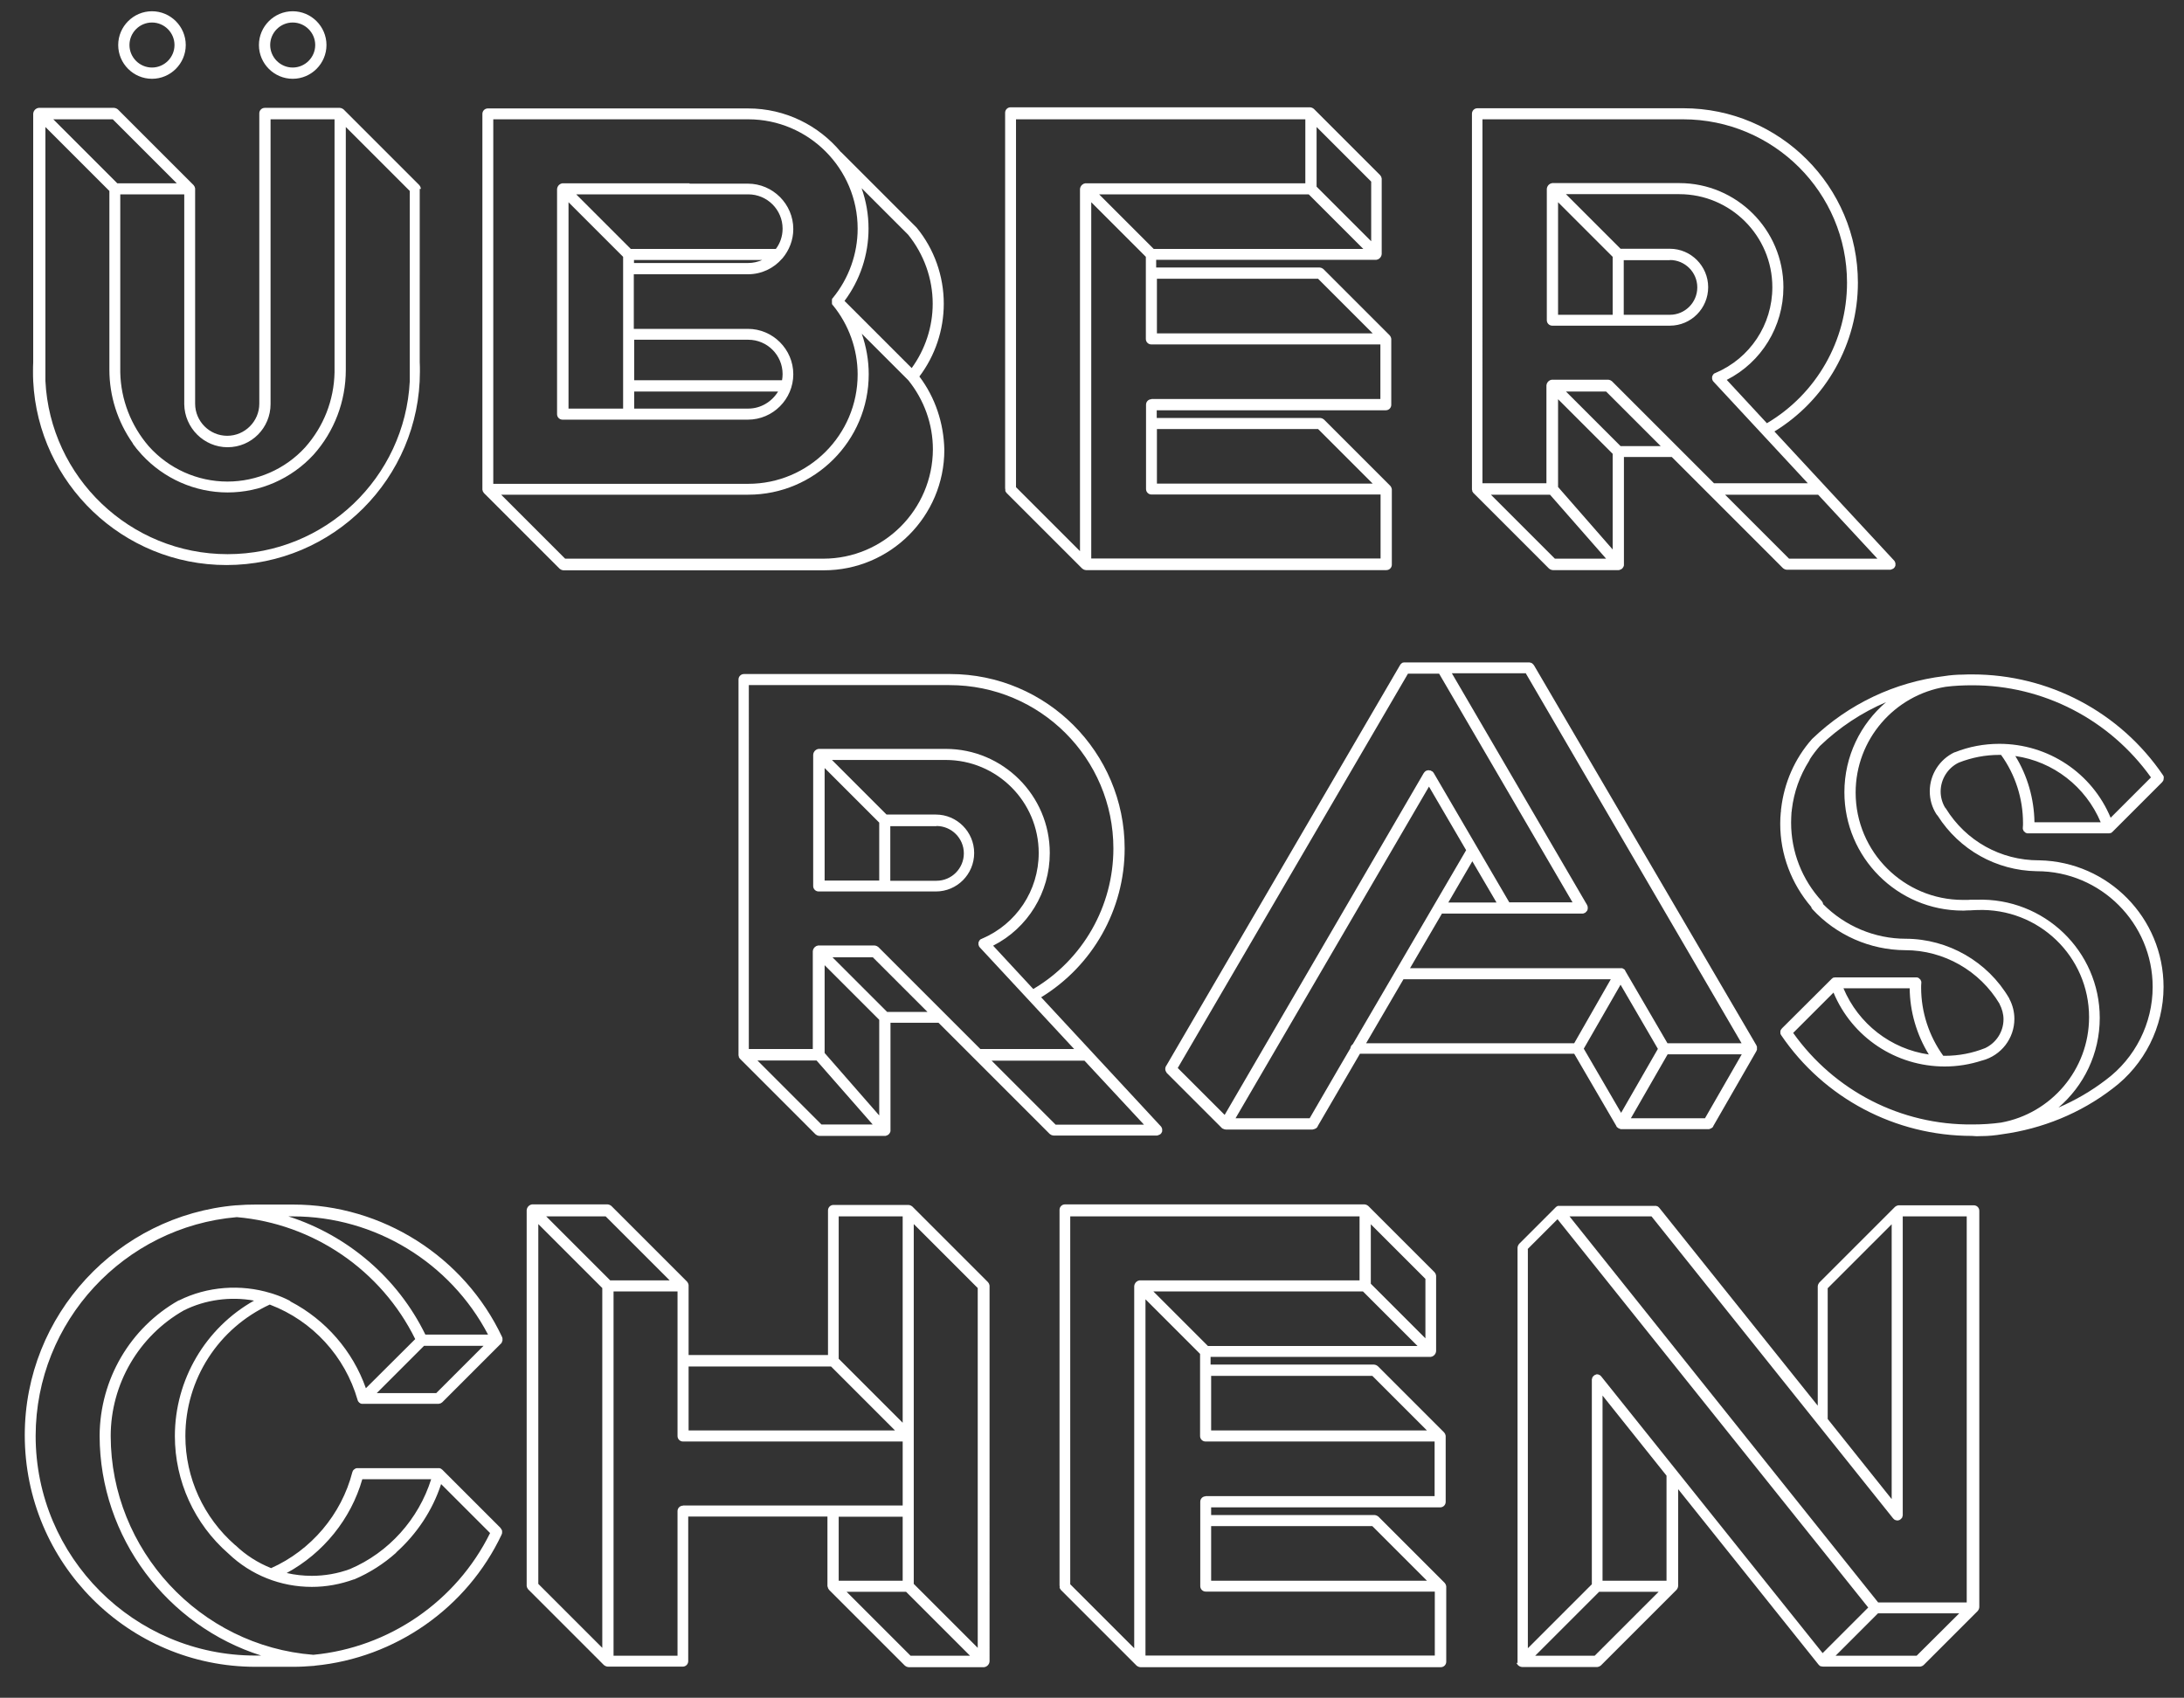 <?xml version="1.0" encoding="utf-8"?>
<!-- Generator: Adobe Illustrator 26.1.0, SVG Export Plug-In . SVG Version: 6.00 Build 0)  -->
<svg version="1.1" id="Layer_1" xmlns="http://www.w3.org/2000/svg" xmlns:xlink="http://www.w3.org/1999/xlink" x="0px" y="0px"
	 viewBox="0 0 1164 905" style="enable-background:new 0 0 1164 905;" xml:space="preserve">
<rect x="0" y="0" width="1164" height="905" fill="#333333" stroke="none"/>
<style type="text/css">
	.st0{fill:#FFFFFF;}
</style>
<path class="st0" d="M441.2,846.1c0,0.1,0.1,0.2,0.1,0.3c0,0.1,0,0.2,0.1,0.3c0,0.1,0.1,0.2,0.2,0.3c0,0.1,0.1,0.1,0.1,0.2
	c0.1,0.2,0.2,0.3,0.4,0.5l40,40c0.1,0.1,0.3,0.3,0.5,0.4c0.1,0,0.1,0.1,0.2,0.1c0.1,0.1,0.2,0.1,0.3,0.2c0.1,0,0.2,0.1,0.3,0.1
	c0.1,0,0.2,0.1,0.3,0.1c0.2,0,0.4,0.1,0.6,0.1h40c0.2,0,0.4,0,0.6-0.1c0.1,0,0.2-0.1,0.3-0.1c0.1,0,0.2,0,0.3-0.1
	c0.1,0,0.2-0.1,0.3-0.2c0.1,0,0.1-0.1,0.2-0.1c0.3-0.2,0.6-0.5,0.8-0.8c0-0.1,0.1-0.1,0.1-0.2c0.1-0.1,0.1-0.2,0.2-0.3
	c0-0.1,0.1-0.2,0.1-0.3c0-0.1,0.1-0.2,0.1-0.3c0-0.2,0.1-0.4,0.1-0.6V685.5c0-0.2,0-0.4-0.1-0.6c0-0.1-0.1-0.2-0.1-0.3
	c0-0.1,0-0.2-0.1-0.3c0-0.1-0.1-0.2-0.2-0.3c0-0.1-0.1-0.1-0.1-0.2c-0.1-0.2-0.2-0.3-0.4-0.5l-40-40c-0.1-0.1-0.3-0.3-0.5-0.4
	c-0.1,0-0.1-0.1-0.2-0.1c-0.1-0.1-0.2-0.1-0.3-0.2c-0.1,0-0.2-0.1-0.3-0.1c-0.1,0-0.2-0.1-0.3-0.1c-0.2,0-0.4-0.1-0.6-0.1h-40
	c-1.6,0-2.9,1.3-2.9,2.9v77.1H367v-37.1c0-0.2,0-0.4-0.1-0.6c0-0.1-0.1-0.2-0.1-0.3c0-0.1,0-0.2-0.1-0.3c0-0.1-0.1-0.2-0.2-0.3
	c0-0.1-0.1-0.1-0.1-0.2c-0.1-0.2-0.2-0.3-0.4-0.5l-40-40c-0.1-0.1-0.3-0.3-0.5-0.4c-0.1,0-0.1-0.1-0.2-0.1c-0.1-0.1-0.2-0.1-0.3-0.2
	c-0.1,0-0.2-0.1-0.3-0.1c-0.1,0-0.2-0.1-0.3-0.1c-0.2,0-0.4-0.1-0.6-0.1h-40c-0.2,0-0.4,0-0.6,0.1c-0.1,0-0.2,0.1-0.3,0.1
	c-0.1,0-0.2,0-0.3,0.1c-0.1,0-0.2,0.1-0.3,0.2c-0.1,0-0.1,0.1-0.2,0.1c-0.3,0.2-0.6,0.5-0.8,0.8c0,0.1-0.1,0.1-0.1,0.2
	c-0.1,0.1-0.1,0.2-0.2,0.3c0,0.1-0.1,0.2-0.1,0.3c0,0.1-0.1,0.2-0.1,0.3c0,0.2-0.1,0.4-0.1,0.6v200.1c0,0.2,0,0.4,0.1,0.6
	c0,0.1,0.1,0.2,0.1,0.3c0,0.1,0,0.2,0.1,0.3c0,0.1,0.1,0.2,0.2,0.3c0,0.1,0.1,0.1,0.1,0.2c0.1,0.2,0.2,0.3,0.4,0.5l40,40
	c0.1,0.1,0.3,0.3,0.5,0.4c0.1,0,0.1,0.1,0.2,0.1c0.1,0.1,0.2,0.1,0.3,0.2c0.1,0,0.2,0.1,0.3,0.1c0.1,0,0.2,0.1,0.3,0.1
	c0.2,0,0.4,0.1,0.6,0.1h40c1.6,0,2.9-1.3,2.9-2.9v-77.1h74.2v37.1C441.1,845.7,441.1,845.9,441.2,846.1z M364,802.6
	c-1.6,0-2.9,1.3-2.9,2.9v77.1H327V688.4h34.1v77.1c0,1.6,1.3,2.9,2.9,2.9h117.1v34.1H364z M322.8,648.4l34.1,34.1h-31.7l-34.1-34.1
	H322.8z M286.9,652.5l34.1,34.1v191.8l-34.1-34.1V652.5z M447,648.4h34.1v110L447,724.3V648.4z M521.2,878.5L487,844.3V652.5
	l34.1,34.1V878.5z M482.9,848.5l34.1,34.1h-31.7l-34.1-34.1H482.9z M442.9,728.4l34.1,34.1H367v-34.1H442.9z M481.1,808.5v34.1H447
	v-34.1H481.1z"/>
<path class="st0" d="M808.3,886.4c0,0.1,0,0.2,0.1,0.3c0,0.1,0.1,0.2,0.2,0.3c0,0.1,0.1,0.1,0.1,0.2c0.2,0.3,0.5,0.6,0.8,0.8
	c0.1,0,0.1,0.1,0.2,0.1c0.1,0.1,0.2,0.1,0.3,0.2c0.1,0,0.2,0.1,0.3,0.1c0.1,0,0.2,0.1,0.3,0.1c0.2,0,0.4,0.1,0.6,0.1h40
	c0.2,0,0.4,0,0.6-0.1c0.1,0,0.2-0.1,0.3-0.1c0.1,0,0.2,0,0.3-0.1c0.1,0,0.2-0.1,0.3-0.2c0.1,0,0.1-0.1,0.2-0.1
	c0.2-0.1,0.3-0.2,0.5-0.4l40-40c0.1-0.1,0.3-0.3,0.4-0.5c0-0.1,0.1-0.1,0.1-0.2c0.1-0.1,0.1-0.2,0.2-0.3c0-0.1,0.1-0.2,0.1-0.3
	c0-0.1,0.1-0.2,0.1-0.3c0-0.2,0.1-0.4,0.1-0.6v-40v-11.6l74.8,93.5c0,0,0.1,0.1,0.1,0.1c0.1,0.1,0.2,0.2,0.3,0.3
	c0.1,0.1,0.1,0.1,0.2,0.2c0,0,0.1,0.1,0.1,0.1c0.1,0,0.1,0.1,0.2,0.1c0,0,0,0,0.1,0c0.1,0,0.1,0.1,0.2,0.1c0,0,0.1,0,0.1,0
	c0.1,0,0.2,0.1,0.3,0.1c0,0,0.1,0,0.1,0c0,0,0.1,0,0.1,0c0,0,0,0,0,0c0.2,0,0.4,0.1,0.6,0.1h51.6c0.2,0,0.4,0,0.6-0.1
	c0.1,0,0.2-0.1,0.3-0.1c0.1,0,0.2,0,0.3-0.1c0.1,0,0.2-0.1,0.3-0.2c0.1,0,0.1-0.1,0.2-0.1c0.2-0.1,0.3-0.2,0.5-0.4l28.5-28.5
	c0.1-0.1,0.3-0.3,0.4-0.5c0-0.1,0.1-0.1,0.1-0.2c0.1-0.1,0.1-0.2,0.2-0.3c0-0.1,0.1-0.2,0.1-0.3c0-0.1,0.1-0.2,0.1-0.3
	c0-0.2,0.1-0.4,0.1-0.6V645.4c0-1.6-1.3-2.9-2.9-2.9h-40c-0.2,0-0.4,0-0.6,0.1c-0.1,0-0.2,0.1-0.3,0.1c-0.1,0-0.2,0-0.3,0.1
	c-0.1,0-0.2,0.1-0.3,0.2c-0.1,0-0.1,0.1-0.2,0.1c-0.2,0.1-0.3,0.2-0.5,0.4l-40,40c-0.1,0.1-0.3,0.3-0.4,0.5c0,0.1-0.1,0.1-0.1,0.2
	c-0.1,0.1-0.1,0.2-0.2,0.3c0,0.1-0.1,0.2-0.1,0.3c0,0.1-0.1,0.2-0.1,0.3c0,0.2-0.1,0.4-0.1,0.6v63.6l-84.4-105.4
	c0,0-0.1-0.1-0.1-0.1c-0.1-0.1-0.1-0.1-0.2-0.2c-0.1-0.1-0.1-0.1-0.2-0.2c-0.1-0.1-0.2-0.1-0.2-0.2c-0.1,0-0.2-0.1-0.2-0.1
	c-0.1,0-0.2-0.1-0.3-0.1c-0.1,0-0.2-0.1-0.2-0.1c-0.1,0-0.2,0-0.3-0.1c-0.1,0-0.2,0-0.3,0c-0.1,0-0.1,0-0.2,0h-51.3c0,0-0.1,0-0.1,0
	c-0.1,0-0.2,0-0.2,0c-0.1,0-0.1,0-0.2,0c0,0-0.1,0-0.1,0c-0.1,0-0.1,0-0.2,0.1c-0.1,0-0.1,0-0.2,0.1c0,0-0.1,0-0.1,0.1
	c-0.1,0-0.1,0.1-0.2,0.1c-0.1,0-0.1,0.1-0.2,0.1c0,0-0.1,0.1-0.1,0.1c0,0-0.1,0-0.1,0.1c0,0-0.1,0.1-0.1,0.1c0,0-0.1,0.1-0.1,0.1
	l-19.2,19.2c-0.1,0.1-0.3,0.3-0.4,0.5c0,0.1-0.1,0.1-0.1,0.2c-0.1,0.1-0.1,0.2-0.2,0.3c0,0.1-0.1,0.2-0.1,0.3c0,0.1-0.1,0.2-0.1,0.3
	c0,0.2-0.1,0.4-0.1,0.6v220.9c0,0.2,0,0.4,0.1,0.6C808.3,886.2,808.3,886.3,808.3,886.4z M814.1,665.9l16-16l165.6,207l-24.3,24.3
	l-118-147.5c0,0-0.1-0.1-0.1-0.1c-0.1-0.1-0.1-0.2-0.2-0.2c-0.1-0.1-0.1-0.1-0.2-0.2c-0.1-0.1-0.2-0.1-0.3-0.2
	c-0.1,0-0.1-0.1-0.2-0.1c-0.1,0-0.2-0.1-0.3-0.1c-0.1,0-0.1,0-0.2-0.1c-0.1,0-0.2-0.1-0.3-0.1c-0.1,0-0.2,0-0.2,0
	c-0.1,0-0.1,0-0.2,0c0,0-0.1,0-0.1,0c-0.1,0-0.2,0-0.2,0c-0.1,0-0.2,0-0.3,0.1c-0.1,0-0.1,0-0.2,0.1c-0.1,0-0.2,0.1-0.3,0.1
	c-0.1,0-0.1,0.1-0.2,0.1c-0.1,0.1-0.2,0.1-0.3,0.2c0,0-0.1,0-0.1,0.1c0,0-0.1,0.1-0.1,0.1c-0.1,0.1-0.1,0.1-0.2,0.2
	c-0.1,0.1-0.1,0.1-0.2,0.2c-0.1,0.1-0.1,0.2-0.2,0.2c-0.1,0.1-0.1,0.2-0.1,0.3c0,0.1-0.1,0.2-0.1,0.3c0,0.1-0.1,0.2-0.1,0.3
	c0,0.1,0,0.2-0.1,0.3c0,0.1,0,0.2,0,0.3c0,0.1,0,0.1,0,0.2v108.8l-34.1,34.1V665.9z M880.2,648.4l128.7,160.9c0,0,0.1,0.1,0.1,0.1
	c0.1,0.1,0.2,0.2,0.3,0.3c0.1,0.1,0.1,0.1,0.2,0.2c0.1,0.1,0.2,0.1,0.3,0.2c0.1,0,0.1,0.1,0.2,0.1c0.1,0.1,0.3,0.1,0.4,0.1
	c0.1,0,0.1,0,0.2,0.1c0.2,0,0.4,0.1,0.6,0.1c0.2,0,0.4,0,0.5-0.1c0.1,0,0.1,0,0.2,0c0.1,0,0.2-0.1,0.3-0.1c0.1,0,0.1-0.1,0.2-0.1
	c0.1,0,0.2-0.1,0.3-0.2c0.1,0,0.1-0.1,0.2-0.1c0,0,0.1,0,0.1-0.1c0,0,0.1-0.1,0.1-0.1c0.1-0.1,0.1-0.1,0.2-0.2
	c0.1-0.1,0.1-0.1,0.2-0.2c0.1-0.1,0.1-0.2,0.2-0.2c0.1-0.1,0.1-0.2,0.1-0.3c0-0.1,0.1-0.2,0.1-0.3c0-0.1,0.1-0.2,0.1-0.3
	c0-0.1,0-0.2,0.1-0.3c0-0.1,0-0.2,0-0.3c0-0.1,0-0.1,0-0.2V648.4h34.1v205.8h-47.2L836.5,648.4H880.2z M1021.5,882.6h-43.2
	l22.6-22.6h43.3L1021.5,882.6z M849.9,882.6h-31.7l34.1-34.1h31.7L849.9,882.6z M888.2,805.5v37.1h-34.1v-98.7l34.1,42.7V805.5z
	 M974.1,686.7l34.1-34.1v146.5l-34.1-42.7V686.7z"/>
<path class="st0" d="M535.8,261.6c0,0.1,0,0.2,0.1,0.3c0,0.1,0.1,0.2,0.2,0.3c0,0.1,0.1,0.1,0.1,0.2c0.1,0.2,0.2,0.3,0.4,0.5l40,40
	c0.1,0.1,0.3,0.3,0.5,0.4c0.1,0,0.1,0.1,0.2,0.1c0.1,0.1,0.2,0.1,0.3,0.2c0.1,0,0.2,0.1,0.3,0.1c0.1,0,0.2,0.1,0.3,0.1
	c0.2,0,0.4,0.1,0.6,0.1h160.1c1.6,0,2.9-1.3,2.9-2.9v-40c0-0.2,0-0.4-0.1-0.6c0-0.1-0.1-0.2-0.1-0.3c0-0.1,0-0.2-0.1-0.3
	c0-0.1-0.1-0.2-0.2-0.3c0-0.1-0.1-0.1-0.1-0.2c-0.1-0.2-0.2-0.3-0.4-0.5l-35-35c-0.1-0.1-0.3-0.3-0.5-0.4c-0.1,0-0.1-0.1-0.2-0.1
	c-0.1-0.1-0.2-0.1-0.3-0.2c-0.1,0-0.2-0.1-0.3-0.1c-0.1,0-0.2-0.1-0.3-0.1c-0.2,0-0.4-0.1-0.6-0.1h-87.1v-4.1h122.1
	c1.6,0,2.9-1.3,2.9-2.9v-35c0-0.2,0-0.4-0.1-0.6c0-0.1-0.1-0.2-0.1-0.3c0-0.1,0-0.2-0.1-0.3c0-0.1-0.1-0.2-0.2-0.3
	c0-0.1-0.1-0.1-0.1-0.2c-0.1-0.2-0.2-0.3-0.4-0.5l-35-35c-0.1-0.1-0.3-0.3-0.5-0.4c-0.1,0-0.1-0.1-0.2-0.1c-0.1-0.1-0.2-0.1-0.3-0.2
	c-0.1,0-0.2-0.1-0.3-0.1c-0.1,0-0.2-0.1-0.3-0.1c-0.2,0-0.4-0.1-0.6-0.1h-87.1v-4.1h117.1c0.2,0,0.4,0,0.6-0.1
	c0.1,0,0.2-0.1,0.3-0.1c0.1,0,0.2,0,0.3-0.1c0.1,0,0.2-0.1,0.3-0.2c0.1,0,0.1-0.1,0.2-0.1c0.3-0.2,0.6-0.5,0.8-0.8
	c0-0.1,0.1-0.1,0.1-0.2c0.1-0.1,0.1-0.2,0.2-0.3c0-0.1,0.1-0.2,0.1-0.3c0-0.1,0.1-0.2,0.1-0.3c0-0.2,0.1-0.4,0.1-0.6v-40
	c0-0.2,0-0.4-0.1-0.6c0-0.1-0.1-0.2-0.1-0.3c0-0.1,0-0.2-0.1-0.3c0-0.1-0.1-0.2-0.2-0.3c0-0.1-0.1-0.1-0.1-0.2
	c-0.1-0.2-0.2-0.3-0.4-0.5l-35-35c-0.1-0.1-0.3-0.3-0.5-0.4c-0.1,0-0.1-0.1-0.2-0.1c-0.1-0.1-0.2-0.1-0.3-0.2
	c-0.1,0-0.2-0.1-0.3-0.1c-0.1,0-0.2-0.1-0.3-0.1c-0.2,0-0.4-0.1-0.6-0.1H538.6c-1.6,0-2.9,1.3-2.9,2.9v200.1c0,0.2,0,0.4,0.1,0.6
	C535.8,261.4,535.8,261.5,535.8,261.6z M613.7,212.8c-1.6,0-2.9,1.3-2.9,2.9v45c0,1.6,1.3,2.9,2.9,2.9h122.1v34.1H581.6V107.8
	l29.1,29.1v43.8c0,1.6,1.3,2.9,2.9,2.9h122.1v29.1H613.7z M614.9,132.7l-29.1-29.1h111.7l29.1,29.1H614.9z M730.8,128.6l-29.1-29.1
	V67.7l29.1,29.1V128.6z M695.8,97.7H578.7c-0.2,0-0.4,0-0.6,0.1c-0.1,0-0.2,0.1-0.3,0.1c-0.1,0-0.2,0-0.3,0.1
	c-0.1,0-0.2,0.1-0.3,0.2c-0.1,0-0.1,0.1-0.2,0.1c-0.3,0.2-0.6,0.5-0.8,0.8c0,0.1-0.1,0.1-0.1,0.2c-0.1,0.1-0.1,0.2-0.2,0.3
	c0,0.1-0.1,0.2-0.1,0.3c0,0.1-0.1,0.2-0.1,0.3c0,0.2-0.1,0.4-0.1,0.6c0,0,0,0,0,0v193l-34.1-34.1V63.6h154.2V97.7z M702.5,228.7
	l29.1,29.1h-115v-29.1H702.5z M702.5,148.6l29.1,29.1h-115v-29.1H702.5z"/>
<path class="st0" d="M699.7,602c0.2,0,0.5,0,0.7-0.1c0.1,0,0.1,0,0.2-0.1c0.2-0.1,0.3-0.1,0.5-0.2c0.1,0,0.1-0.1,0.2-0.1
	c0.2-0.1,0.3-0.2,0.5-0.4c0,0,0,0,0.1-0.1c0.2-0.2,0.3-0.4,0.4-0.6c0,0,0,0,0-0.1l22.5-38.6H839l22.5,38.6c0,0,0,0,0,0.1
	c0,0.1,0.1,0.1,0.1,0.2c0,0.1,0.1,0.1,0.2,0.2c0.1,0.1,0.1,0.1,0.2,0.2c0,0,0,0,0.1,0c0.1,0.1,0.1,0.1,0.2,0.2
	c0.1,0.1,0.2,0.1,0.3,0.2c0,0,0,0,0.1,0.1c0,0,0,0,0,0c0,0,0.1,0,0.1,0c0.2,0.1,0.3,0.1,0.5,0.2c0.1,0,0.1,0,0.2,0.1
	c0.2,0.1,0.4,0.1,0.7,0.1c0,0,0,0,0,0c0,0,0,0,0,0c0,0,0,0,0,0h46.3c0.2,0,0.5,0,0.7-0.1c0.1,0,0.1,0,0.2-0.1
	c0.2-0.1,0.3-0.1,0.5-0.2c0.1,0,0.1-0.1,0.2-0.1c0.2-0.1,0.3-0.2,0.5-0.4c0,0,0,0,0.1,0c0.2-0.2,0.3-0.4,0.4-0.6c0,0,0,0,0-0.1
	l23-40c0,0,0-0.1,0-0.1c0-0.1,0.1-0.1,0.1-0.2c0-0.1,0.1-0.1,0.1-0.2c0-0.1,0-0.1,0.1-0.2c0,0,0-0.1,0-0.1c0-0.1,0-0.1,0-0.2
	c0-0.1,0-0.1,0-0.2c0-0.1,0-0.1,0-0.2c0,0,0-0.1,0-0.1c0,0,0-0.1,0-0.1c0-0.1,0-0.1,0-0.2c0-0.1,0-0.1,0-0.2c0-0.1,0-0.1,0-0.2
	c0-0.1,0-0.1,0-0.2c0-0.1,0-0.1-0.1-0.2c0-0.1,0-0.1-0.1-0.2c0-0.1-0.1-0.1-0.1-0.2c0,0,0-0.1,0-0.1L817.6,354.7c0,0,0,0-0.1-0.1
	c-0.1-0.1-0.1-0.2-0.2-0.3c-0.1-0.1-0.1-0.1-0.2-0.2c-0.1-0.1-0.2-0.1-0.2-0.2c-0.1-0.1-0.1-0.1-0.2-0.2c-0.1-0.1-0.2-0.1-0.3-0.2
	c-0.1,0-0.1-0.1-0.2-0.1c-0.1-0.1-0.2-0.1-0.4-0.1c-0.1,0-0.1,0-0.2-0.1c-0.1,0-0.2,0-0.4-0.1c-0.1,0-0.1,0-0.2,0c0,0-0.1,0-0.1,0
	h-66.3c0,0-0.1,0-0.1,0c-0.1,0-0.1,0-0.2,0c-0.1,0-0.2,0-0.4,0.1c0,0-0.1,0-0.1,0c-0.1,0-0.3,0.1-0.4,0.1c0,0-0.1,0-0.1,0.1
	c-0.1,0.1-0.2,0.1-0.3,0.2c-0.1,0-0.1,0.1-0.1,0.1c-0.1,0.1-0.2,0.2-0.3,0.2c-0.1,0.1-0.1,0.1-0.1,0.2c-0.1,0.1-0.1,0.2-0.2,0.3
	c0,0,0,0-0.1,0.1L621.7,567.9c-0.8,1-0.9,2.5-0.1,3.6c0,0.1,0.1,0.1,0.1,0.2c0,0.1,0.1,0.1,0.1,0.2l29.3,29.3c0,0,0,0,0.1,0.1
	c0.1,0.1,0.1,0.1,0.2,0.2c0.1,0,0.1,0.1,0.2,0.1c0,0,0.1,0,0.1,0c0,0,0,0,0.1,0.1c0,0,0.1,0,0.1,0c0.1,0,0.2,0.1,0.2,0.1
	c0.1,0,0.2,0.1,0.3,0.1c0.1,0,0.1,0,0.2,0.1c0,0,0.1,0,0.1,0c0.2,0,0.4,0.1,0.6,0.1c0,0,0,0,0,0c0,0,0,0,0,0s0,0,0,0H699.7z
	 M750.4,359.1H767l71.1,121.9h-33.7l-40.3-69c0,0-0.1-0.1-0.1-0.1c-0.1-0.1-0.1-0.2-0.2-0.3c-0.1-0.1-0.1-0.1-0.2-0.2
	c-0.1-0.1-0.2-0.2-0.3-0.2c-0.1,0-0.1-0.1-0.2-0.1c-0.1,0-0.1-0.1-0.2-0.1c0,0-0.1,0-0.1-0.1c-0.1,0-0.1-0.1-0.2-0.1
	c-0.1-0.1-0.2-0.1-0.4-0.1c-0.1,0-0.1,0-0.2,0c-0.1,0-0.2,0-0.3-0.1c-0.1,0-0.2,0-0.3,0c-0.1,0-0.2,0-0.3,0c-0.1,0-0.2,0-0.3,0.1
	c-0.1,0-0.1,0-0.2,0c-0.1,0-0.3,0.1-0.4,0.1c0,0-0.1,0-0.1,0.1c-0.1,0-0.1,0-0.2,0.1c-0.1,0-0.1,0.1-0.2,0.1c-0.1,0-0.1,0.1-0.1,0.1
	c-0.1,0.1-0.2,0.2-0.3,0.3c-0.1,0.1-0.1,0.1-0.2,0.2c-0.1,0.1-0.1,0.2-0.2,0.3c0,0-0.1,0.1-0.1,0.1L652.7,594.3l-25-25L750.4,359.1z
	 M813.3,359.1l114.9,197h-39.5l-22.5-38.6c0,0,0,0,0-0.1c0-0.1-0.1-0.1-0.1-0.2c0-0.1-0.1-0.1-0.1-0.2c0,0-0.1-0.1-0.1-0.1
	c0,0-0.1-0.1-0.1-0.1c0,0-0.1-0.1-0.2-0.1c0,0-0.1-0.1-0.1-0.1c-0.1,0-0.1-0.1-0.2-0.1c0,0,0,0-0.1-0.1c0,0-0.1,0-0.1,0
	c0,0-0.1,0-0.1-0.1c-0.1,0-0.1-0.1-0.2-0.1c-0.1,0-0.1,0-0.2-0.1c0,0-0.1,0-0.1,0c-0.1,0-0.1,0-0.2,0c-0.1,0-0.1,0-0.2,0
	c0,0-0.1,0-0.1,0c0,0-0.1,0-0.1,0H751.5l17-29.1h74.8c0,0,0,0,0,0c0,0,0,0,0,0c0,0,0,0,0,0c0.2,0,0.5,0,0.7-0.1c0.1,0,0.1,0,0.2-0.1
	c0.2-0.1,0.3-0.1,0.5-0.2c0,0,0.1,0,0.1,0c0,0,0,0,0.1-0.1c0.1-0.1,0.2-0.1,0.2-0.2c0.1-0.1,0.1-0.1,0.2-0.2
	c0.1-0.1,0.1-0.1,0.2-0.2c0.1-0.1,0.1-0.1,0.2-0.2c0.1-0.1,0.1-0.2,0.2-0.3c0-0.1,0.1-0.2,0.1-0.2c0-0.1,0.1-0.2,0.1-0.3
	c0-0.1,0.1-0.2,0.1-0.3c0-0.1,0-0.2,0-0.3c0-0.1,0-0.2,0-0.3c0,0,0-0.1,0-0.1c0-0.1,0-0.1,0-0.2c0-0.1,0-0.2,0-0.3
	c0-0.1,0-0.2-0.1-0.3c0-0.1-0.1-0.2-0.1-0.3c0-0.1-0.1-0.2-0.1-0.3c0-0.1,0-0.1-0.1-0.2l-72-123.4H813.3z M908.7,596.1h-39.5
	l19.6-34.1h39.5L908.7,596.1z M698,596.1h-39.5l103.1-176.8l19.8,33.9L721,556.6c-0.7,0.5-1.2,1.3-1.3,2.2l-6.2,10.6c0,0,0,0,0,0
	L698,596.1z M797.6,481.1h-25.7l12.8-22L797.6,481.1z M748,522h110.5L839,556.1H728.1L748,522z M863.7,524.9l19.9,34.2L864,593.2
	L844.1,559L863.7,524.9z"/>
<path class="st0" d="M136.2,888.5h20c3.7,0,7.3-0.2,10.9-0.5c0,0,0.1,0,0.1,0c0.2,0,0.4,0,0.6-0.1c42.8-4.1,81.1-30.7,99.6-70
	c0,0,0,0,0-0.1c0-0.1,0.1-0.2,0.1-0.3c0-0.1,0-0.1,0.1-0.2c0-0.1,0-0.2,0-0.3c0-0.1,0-0.2,0-0.3c0-0.1,0-0.2,0-0.3
	c0-0.1,0-0.2,0-0.3c0-0.1,0-0.2-0.1-0.3c0-0.1,0-0.2-0.1-0.2c0-0.1-0.1-0.2-0.1-0.3c0-0.1-0.1-0.2-0.1-0.2c0-0.1-0.1-0.1-0.2-0.2
	c-0.1-0.1-0.1-0.2-0.2-0.3c0,0,0,0,0-0.1l-31.1-31.1c0,0-0.1-0.1-0.2-0.1c-0.1-0.1-0.1-0.1-0.2-0.2c0,0-0.1,0-0.1-0.1
	c-0.1,0-0.1-0.1-0.2-0.1c-0.1,0-0.2-0.1-0.2-0.1c0,0-0.1,0-0.1,0c-0.1,0-0.1,0-0.2-0.1c-0.1,0-0.1-0.1-0.2-0.1c0,0,0,0-0.1,0
	c0,0-0.1,0-0.1,0c-0.1,0-0.2,0-0.3,0c-0.1,0-0.1,0-0.2,0c0,0-0.1,0-0.1,0h-42.8c-0.1,0-0.2,0-0.3,0c-0.1,0-0.1,0-0.2,0
	c-0.1,0-0.3,0.1-0.4,0.1c0,0-0.1,0-0.1,0c-0.1,0-0.3,0.1-0.4,0.2c0,0-0.1,0-0.1,0.1c-0.1,0.1-0.2,0.1-0.3,0.2
	c-0.1,0-0.1,0.1-0.2,0.1c-0.1,0.1-0.2,0.2-0.2,0.2c-0.1,0.1-0.1,0.1-0.2,0.2c-0.1,0.1-0.1,0.2-0.2,0.3c0,0.1-0.1,0.1-0.1,0.2
	c0,0.1-0.1,0.2-0.1,0.3c0,0.1-0.1,0.1-0.1,0.2c-5.8,22.6-22,41.7-43.3,51.2c-7-2.8-13.5-6.9-19-12.2c0,0,0,0-0.1,0c0,0,0,0-0.1-0.1
	c-16.8-14.7-26.5-35.8-26.5-58.1c0-30.2,17.6-57.5,45-70.1c0.1,0,0.1,0,0.2,0.1c22.6,8.6,39.9,27.5,46.6,50.8c0,0.1,0,0.1,0.1,0.2
	c0,0,0,0.1,0,0.1c0,0,0,0,0,0.1c0.1,0.1,0.1,0.2,0.2,0.3c0,0,0,0.1,0.1,0.1c0,0,0,0,0,0c0.1,0.1,0.2,0.3,0.3,0.4
	c0,0,0.1,0.1,0.1,0.1c0.1,0.1,0.2,0.2,0.3,0.2c0,0,0,0,0.1,0.1c0,0,0.1,0,0.1,0.1c0.1,0.1,0.2,0.1,0.3,0.1c0,0,0.1,0,0.1,0.1
	c0,0,0.1,0,0.1,0c0.1,0,0.2,0.1,0.3,0.1c0.1,0,0.1,0,0.2,0c0,0,0,0,0.1,0c0.2,0,0.3,0,0.5,0H213h20.7c0.2,0,0.4,0,0.6-0.1
	c0.1,0,0.2-0.1,0.3-0.1c0.1,0,0.2,0,0.3-0.1c0.1,0,0.2-0.1,0.3-0.2c0.1,0,0.1-0.1,0.2-0.1c0.2-0.1,0.3-0.2,0.5-0.4l31.1-31.1
	c0,0,0,0,0.1-0.1c0.1-0.1,0.1-0.1,0.2-0.2c0-0.1,0.1-0.1,0.1-0.2c0,0,0,0,0-0.1c0-0.1,0.1-0.1,0.1-0.2c0-0.1,0.1-0.1,0.1-0.2
	c0,0,0-0.1,0-0.1c0-0.1,0-0.2,0.1-0.2c0-0.1,0.1-0.1,0.1-0.2c0,0,0,0,0-0.1c0-0.1,0-0.2,0-0.3c0-0.1,0-0.2,0-0.3c0-0.1,0-0.2,0-0.3
	c0-0.1,0-0.2,0-0.3c0,0,0,0,0-0.1c0-0.1,0-0.1-0.1-0.2c0-0.1,0-0.2-0.1-0.3c0,0,0-0.1,0-0.1c0,0,0,0,0,0
	c-20.2-42.9-63.9-70.6-111.3-70.6h-20c-3.4,0-6.8,0.1-10.2,0.4c-0.1,0-0.2,0-0.4,0c-62.9,5.4-112.5,58.3-112.5,122.5
	C13.2,833.3,68.4,888.5,136.2,888.5z M193.1,788.5h36.7c-6.7,21.3-22.6,39.1-43.3,47.9c-6.5,2.4-13.4,3.6-20.3,3.6
	c-4.6,0-9-0.5-13.4-1.5C172.3,827.9,187,809.8,193.1,788.5z M93.2,765.5c0,24,10.4,46.8,28.5,62.6c0,0,0,0,0,0
	c12,11.5,27.8,17.8,44.5,17.8c7.7,0,15.2-1.4,22.4-4c0,0,0,0,0.1,0c0,0,0,0,0.1,0c8.2-3.5,15.7-8.3,22.2-14.1l0,0
	c0.1-0.1,0.2-0.2,0.2-0.3c10.9-9.8,19.3-22.3,23.9-36.4l26.1,26.1c-18,36.5-54,61.1-94.2,64.9c-60.5-4.7-107.9-55.9-108-116.6
	c0-27.7,15-53.4,39-67c11.4-5.7,24.8-7.5,37.4-5.2C109.6,707.8,93.2,735.4,93.2,765.5z M200.8,742.6l25.2-25.2h31.7l-25.2,25.2H213
	H200.8z M260.1,711.4h-33.4c-14.8-30.3-41.5-52.9-73-63h2.5C199.8,648.4,240,673,260.1,711.4z M126.2,648.8
	c40.8,3.5,77,28.3,95.1,65L195,740c-7-19.9-21.5-36.5-40.1-46.2c-0.2-0.2-0.5-0.5-0.8-0.6c-2.5-1.3-5.2-2.4-7.9-3.3
	c-0.4-0.1-0.8-0.3-1.2-0.4c0,0,0,0,0,0c-0.2-0.1-0.5-0.1-0.7-0.2c-16-4.9-33.9-3.6-48.9,3.9c0,0,0,0-0.1,0c0,0,0,0-0.1,0
	c-25.8,14.6-41.9,42-42.1,72c0,0.1,0,0.1,0,0.2c0.1,54.3,36.2,101.3,86.1,117.1h-3.1c-64.6,0-117.1-52.5-117.1-117.1
	C19.1,704.3,66.3,653.9,126.2,648.8z"/>
<g>
	<path class="st0" d="M367.5,97.7H300c0,0,0,0,0,0c-0.2,0-0.4,0-0.6,0.1c-0.1,0-0.2,0.1-0.3,0.1c-0.1,0-0.2,0-0.3,0.1
		c-0.1,0-0.2,0.1-0.3,0.2c-0.1,0-0.1,0.1-0.2,0.1c-0.3,0.2-0.6,0.5-0.8,0.8c0,0.1-0.1,0.1-0.1,0.2c-0.1,0.1-0.1,0.2-0.2,0.3
		c0,0.1-0.1,0.2-0.1,0.3c0,0.1-0.1,0.2-0.1,0.3c0,0.2-0.1,0.4-0.1,0.6v70v35v15c0,1.6,1.3,2.9,2.9,2.9h98.8
		c13.3,0,24.2-10.9,24.2-24.2c0-13.3-10.9-24.2-24.2-24.2h-60.8v-29.1h60.8c7.3,0,13.8-3.2,18.2-8.3c0.1-0.1,0.2-0.2,0.3-0.3
		c3.5-4.2,5.7-9.6,5.7-15.5c0-13.3-10.9-24.2-24.2-24.2H367.5z M332.1,217.8h-29.1v-12.1v-35v-62.9l29.1,29.1V217.8z M398.8,217.8
		h-60.8v-9.1h76.7C411.4,214.1,405.5,217.8,398.8,217.8z M398.8,181.1c10.1,0,18.3,8.2,18.3,18.3c0,1.1-0.1,2.2-0.3,3.3h-78.8v-21.6
		H398.8z M337.9,138.6h68.3c-2.3,1-4.8,1.6-7.5,1.6h-60.8V138.6z M417.1,121.9c0,4-1.3,7.8-3.6,10.8h-77.3l-29.1-29.1h60.4h31.3
		C408.9,103.6,417.1,111.8,417.1,121.9z"/>
	<path class="st0" d="M490,200.7c8.4-11.1,13-24.8,13-38.8c0-14.8-5.1-29.2-14.5-40.6c0,0-0.1-0.1-0.1-0.1c0,0-0.1-0.1-0.1-0.1
		l-40-40c0,0,0,0-0.1,0c-11.8-14.2-29.6-23.3-49.5-23.3H260c-1.6,0-2.9,1.3-2.9,2.9v200.1c0,0.2,0,0.4,0.1,0.6
		c0,0.1,0.1,0.2,0.1,0.3c0,0.1,0,0.2,0.1,0.3c0,0.1,0.1,0.2,0.2,0.3c0,0.1,0.1,0.1,0.1,0.2c0.1,0.2,0.2,0.3,0.4,0.5l40,40
		c0.1,0.1,0.3,0.3,0.5,0.4c0.1,0,0.1,0.1,0.2,0.1c0.1,0.1,0.2,0.1,0.3,0.2c0.1,0,0.2,0.1,0.3,0.1c0.1,0,0.2,0.1,0.3,0.1
		c0.2,0,0.4,0.1,0.6,0.1h35h103.8c35.4,0,64.2-28.8,64.2-64.2C503,225.5,498.4,211.8,490,200.7z M484,125.1
		c8.4,10.4,13.1,23.4,13.1,36.8c0,12.3-4,24.4-11.2,34.3l-35.8-35.8c8.3-11.1,12.8-24.6,12.8-38.5c0-7.6-1.3-14.8-3.7-21.6
		L484,125.1z M457.1,121.9c0,13.4-4.7,26.5-13.2,36.9c0,0,0,0,0,0c0,0-0.1,0.1-0.1,0.1c-0.1,0.1-0.1,0.2-0.2,0.2
		c-0.1,0.1-0.1,0.2-0.1,0.3c0,0.1-0.1,0.2-0.1,0.3c0,0,0,0.1,0,0.1c0,0,0,0,0,0c0,0.1,0,0.1,0,0.2c0,0.1,0,0.2,0,0.3
		c0,0,0,0.1,0,0.1c0,0.1,0,0.1,0,0.2c0,0.1,0,0.2,0,0.3c0,0.1,0,0.1,0,0.2c0,0,0,0.1,0,0.1c0,0.1,0,0.2,0,0.3c0,0.1,0,0.1,0,0.2
		c0,0,0,0,0,0c0,0,0,0.1,0,0.1c0,0.1,0.1,0.2,0.1,0.3c0,0.1,0.1,0.2,0.1,0.3c0,0,0,0,0,0c0,0.1,0.1,0.2,0.2,0.2c0,0,0.1,0.1,0.1,0.1
		c0,0,0,0,0,0c8.5,10.4,13.2,23.5,13.2,36.9c0,32.2-26.2,58.3-58.3,58.3H262.9V63.6h135.9C430.9,63.6,457.1,89.8,457.1,121.9z
		 M438.8,297.8H335h-33.8l-34.1-34.1h131.7c35.4,0,64.2-28.8,64.2-64.2c0-7.4-1.3-14.7-3.7-21.6l24.8,24.8
		c8.4,10.4,13.1,23.4,13.1,36.8C497.1,271.6,471,297.8,438.8,297.8z"/>
</g>
<path class="st0" d="M393.8,563.5c0,0.1,0.1,0.2,0.2,0.3c0,0.1,0.1,0.1,0.1,0.2c0.1,0.2,0.2,0.3,0.4,0.5l40,40
	c0.1,0.1,0.3,0.3,0.5,0.4c0.1,0,0.1,0.1,0.2,0.1c0.1,0.1,0.2,0.1,0.3,0.2c0.1,0,0.2,0.1,0.3,0.1c0.1,0,0.2,0.1,0.3,0.1
	c0.2,0,0.4,0.1,0.6,0.1h35c0.2,0,0.4,0,0.6-0.1c0.1,0,0.1,0,0.2-0.1c0.1,0,0.2-0.1,0.3-0.1c0.1,0,0.2-0.1,0.2-0.1
	c0.1,0,0.2-0.1,0.2-0.1c0.1-0.1,0.2-0.1,0.3-0.2c0,0,0.1-0.1,0.1-0.1c0,0,0,0,0.1-0.1c0.1-0.1,0.2-0.2,0.3-0.3
	c0-0.1,0.1-0.1,0.1-0.2c0.1-0.1,0.1-0.2,0.2-0.3c0-0.1,0.1-0.1,0.1-0.2c0-0.1,0.1-0.2,0.1-0.3c0-0.1,0.1-0.2,0.1-0.3
	c0-0.1,0-0.2,0-0.3c0-0.1,0-0.2,0-0.3c0,0,0-0.1,0-0.1v-57.1h25.6l19.1,19.1c0,0,0,0,0,0l40,40c0.1,0.1,0.3,0.3,0.5,0.4
	c0.1,0,0.1,0.1,0.2,0.1c0.1,0.1,0.2,0.1,0.3,0.2c0.1,0,0.2,0.1,0.3,0.1c0.1,0,0.2,0.1,0.3,0.1c0.2,0,0.4,0.1,0.6,0.1h55
	c0.2,0,0.4,0,0.6-0.1c0.1,0,0.1,0,0.2-0.1c0.1,0,0.2-0.1,0.3-0.1c0.1,0,0.2-0.1,0.2-0.1c0.1,0,0.2-0.1,0.3-0.1
	c0.1-0.1,0.2-0.1,0.3-0.2c0,0,0.1-0.1,0.1-0.1c0,0,0,0,0,0c0.1-0.1,0.2-0.2,0.3-0.3c0,0,0.1-0.1,0.1-0.1c0.1-0.1,0.1-0.2,0.2-0.4
	c0,0,0.1-0.1,0.1-0.1c0-0.1,0.1-0.2,0.1-0.3c0-0.1,0-0.1,0.1-0.2c0-0.1,0-0.2,0-0.3c0-0.1,0-0.2,0-0.3c0,0,0,0,0-0.1
	c0-0.1,0-0.1,0-0.2c0-0.1,0-0.2,0-0.3c0-0.1,0-0.2-0.1-0.3c0-0.1,0-0.2-0.1-0.3c0-0.1-0.1-0.2-0.1-0.3c0-0.1-0.1-0.1-0.1-0.2
	c-0.1-0.1-0.2-0.2-0.2-0.3c0,0,0-0.1-0.1-0.1l-0.1-0.1c0,0,0,0,0,0l-63.7-68.7c27.5-16.8,44.5-46.9,44.5-79.3c0-51.3-41.7-93-93-93
	H396.5c-1.6,0-2.9,1.3-2.9,2.9v200.1c0,0.2,0,0.4,0.1,0.6c0,0.1,0.1,0.2,0.1,0.3C393.7,563.3,393.7,563.4,393.8,563.5z M468.6,594.6
	l-29.1-33.3v-46.8l29.1,29.1V594.6z M435.2,565.3l29.9,34.1h-27.3l-34.1-34.1H435.2z M472.8,539.4l-29.1-29.1h21.5l29.1,29.1H472.8z
	 M609.7,599.5h-47.1l-34.1-34.1H578L609.7,599.5z M593.4,452.3c0,30.8-16.3,59.3-42.7,74.9l-21.4-23.1c18.5-9.4,30.2-28.4,30.2-49.4
	c0-30.6-24.9-55.5-55.5-55.5h-67.5c-0.2,0-0.4,0-0.6,0.1c-0.1,0-0.2,0.1-0.3,0.1c-0.1,0-0.2,0-0.3,0.1c-0.1,0-0.2,0.1-0.3,0.2
	c-0.1,0-0.1,0.1-0.2,0.1c-0.3,0.2-0.6,0.5-0.8,0.8c0,0.1-0.1,0.1-0.1,0.2c-0.1,0.1-0.1,0.2-0.2,0.3c0,0.1-0.1,0.2-0.1,0.3
	c0,0.1-0.1,0.2-0.1,0.3c0,0.2-0.1,0.4-0.1,0.6v70c0,1.6,1.3,2.9,2.9,2.9h62.5c11.3,0,20.4-9.2,20.4-20.5s-9.2-20.5-20.4-20.5h-26.3
	l-29.1-29.1H504c27.3,0,49.6,22.2,49.6,49.6c0,20-11.9,37.9-30.3,45.7c-0.1,0-0.1,0.1-0.2,0.1c-0.1,0-0.2,0.1-0.3,0.1
	c-0.1,0.1-0.2,0.1-0.3,0.2c0,0-0.1,0.1-0.1,0.1c0,0,0,0,0,0c-0.1,0.1-0.2,0.2-0.3,0.3c0,0.1-0.1,0.1-0.1,0.2
	c-0.1,0.1-0.1,0.2-0.2,0.3c0,0.1-0.1,0.1-0.1,0.2c0,0.1-0.1,0.2-0.1,0.3c0,0.1,0,0.1-0.1,0.2c0,0.1,0,0.2,0,0.4c0,0.1,0,0.1,0,0.2
	c0,0.1,0,0.2,0,0.3c0,0.1,0,0.2,0,0.2c0,0.1,0,0.2,0.1,0.3c0,0.1,0,0.2,0.1,0.3c0,0,0,0.1,0,0.1c0.1,0.1,0.1,0.3,0.2,0.4
	c0,0,0,0,0,0c0.1,0.2,0.2,0.3,0.3,0.4c0,0,0,0,0,0l50.3,54.2h-50l-54.2-54.2c-0.1-0.1-0.3-0.3-0.5-0.4c-0.1,0-0.1-0.1-0.2-0.1
	c-0.1-0.1-0.2-0.1-0.3-0.2c-0.1,0-0.2-0.1-0.3-0.1c-0.1,0-0.2-0.1-0.3-0.1c-0.2,0-0.4-0.1-0.6-0.1l0,0h-29.8c-0.2,0-0.4,0-0.6,0.1
	c-0.1,0-0.2,0.1-0.3,0.1c-0.1,0-0.2,0-0.3,0.1c-0.1,0-0.2,0.1-0.3,0.2c-0.1,0-0.1,0.1-0.2,0.1c-0.3,0.2-0.6,0.5-0.8,0.8
	c0,0.1-0.1,0.1-0.1,0.2c-0.1,0.1-0.1,0.2-0.2,0.3c0,0.1-0.1,0.2-0.1,0.3c0,0.1-0.1,0.2-0.1,0.3c0,0.2-0.1,0.4-0.1,0.6v52.1h-34.1
	V365.2h106.9C554.4,365.2,593.4,404.3,593.4,452.3z M499.1,440.3c8,0,14.6,6.5,14.6,14.6c0,8-6.5,14.6-14.6,14.6h-24.6v-29.1H499.1z
	 M468.6,469.4h-29.1v-60l29.1,29.1V469.4z"/>
<path class="st0" d="M1055.8,605.6c0.1,0,0.1,0,0.2,0c3.8,0,7.6-0.4,11.2-1c21.3-2.9,41.7-11.2,58.7-24.3c0,0,0,0,0,0
	c17-12.7,27.2-32.9,27.2-54.2c0-36.8-29.5-66.7-66.1-67.5c-0.1,0-0.2,0-0.4,0c-20.3,0-38.8-10.3-49.5-27.6c-0.1-0.2-0.3-0.4-0.5-0.6
	c-1.5-2.6-2.3-5.5-2.3-8.5c0-6.5,3.8-12.6,9.7-15.4c6.9-2.7,14.1-4.1,21.5-4.1c0.3,0,0.6,0,1,0c7.6,10.5,11.7,23.3,11.7,36.3
	c0,0.8,0,1.6-0.1,2.5c0,0,0,0,0,0.1c0,0,0,0,0,0c0,0.1,0,0.1,0,0.2c0,0.1,0,0.2,0,0.4c0,0.1,0,0.2,0.1,0.2c0,0.1,0.1,0.2,0.1,0.3
	c0,0.1,0.1,0.2,0.1,0.2c0,0.1,0.1,0.2,0.1,0.3c0.1,0.1,0.1,0.2,0.2,0.2c0.1,0.1,0.1,0.1,0.2,0.2c0.1,0.1,0.2,0.1,0.2,0.2
	c0.1,0.1,0.1,0.1,0.2,0.2c0.1,0.1,0.2,0.1,0.3,0.2c0.1,0,0.2,0.1,0.2,0.1c0.1,0,0.2,0.1,0.3,0.1c0.1,0,0.2,0.1,0.3,0.1
	c0.1,0,0.2,0,0.3,0c0.1,0,0.2,0,0.3,0c0,0,0.1,0,0.1,0h42.6c0.2,0,0.3,0,0.5,0c0,0,0,0,0.1,0c0.1,0,0.1,0,0.2-0.1c0.1,0,0.1,0,0.2,0
	c0,0,0,0,0.1,0c0,0,0.1,0,0.1,0c0.1,0,0.2-0.1,0.2-0.1c0.1,0,0.1-0.1,0.2-0.1c0,0,0.1,0,0.1-0.1c0.1,0,0.1-0.1,0.2-0.2
	c0.1,0,0.1-0.1,0.2-0.1c0,0,0.1,0,0.1-0.1l26.4-26.4c0,0,0,0,0,0c0.1-0.1,0.1-0.2,0.2-0.3c0.1-0.1,0.1-0.1,0.2-0.2
	c0-0.1,0.1-0.1,0.1-0.2c0.1-0.1,0.1-0.2,0.2-0.3c0,0,0,0,0-0.1c0.1-0.2,0.1-0.3,0.1-0.5c0,0,0,0,0,0c0-0.2,0.1-0.4,0.1-0.6
	c0,0,0-0.1,0-0.1c0-0.2,0-0.3,0-0.5c0,0,0-0.1,0-0.1c0-0.1-0.1-0.3-0.1-0.4c0,0,0-0.1-0.1-0.1c-0.1-0.1-0.1-0.3-0.2-0.4c0,0,0,0,0,0
	c-22.9-33.7-60.9-53.7-101.6-53.7c-1.6,0-3.3,0-4.9,0.1c0,0,0,0-0.1,0c-3.4,0-6.8,0.3-10,0.8c-26.3,3.2-50.9,14.8-70.3,33.4
	c0,0-0.1,0.1-0.1,0.1c0,0-0.1,0-0.1,0.1c-9.2,10.4-14.8,23.3-16.4,37c-0.1,0.4-0.1,0.9-0.1,1.3c0,0.2,0,0.4-0.1,0.7
	c-0.2,2-0.3,4.1-0.3,6.1c0,16.3,5.9,31.9,16.5,44.3c0.1,0.5,0.3,0.9,0.7,1.3c12.7,13.8,30.7,21.7,49.4,21.8c0,0,0.1,0,0.1,0
	c20.5,0,39.7,11,50.2,28.6c0,0,0,0.1,0,0.1c1.3,2.5,2.1,5.3,2.1,8.1c0,6.7-3.9,12.6-9.8,15.4c-6.8,2.7-14,4.1-21.4,4.1
	c-0.3,0-0.6,0-0.9,0c-7.6-10.5-11.8-23.3-11.8-36.3c0-0.8,0-1.6,0.1-2.5c0,0,0,0,0-0.1c0,0,0,0,0,0c0-0.1,0-0.1,0-0.2
	c0-0.1,0-0.2,0-0.4c0-0.1,0-0.2-0.1-0.2c0-0.1-0.1-0.2-0.1-0.3c0-0.1-0.1-0.2-0.1-0.2c0-0.1-0.1-0.2-0.1-0.3
	c-0.1-0.1-0.1-0.2-0.2-0.2c-0.1-0.1-0.1-0.1-0.2-0.2c-0.1-0.1-0.2-0.1-0.2-0.2c-0.1-0.1-0.1-0.1-0.2-0.2c-0.1-0.1-0.2-0.1-0.3-0.2
	c-0.1,0-0.1-0.1-0.2-0.1c-0.1,0-0.2-0.1-0.3-0.1c-0.1,0-0.2-0.1-0.3-0.1c-0.1,0-0.2,0-0.3,0c-0.1,0-0.2,0-0.3,0c0,0,0,0-0.1,0
	c0,0,0,0-0.1,0h-42.3c0,0-0.1,0-0.1,0h-0.1c0,0,0,0-0.1,0c-0.1,0-0.3,0-0.4,0c0,0-0.1,0-0.1,0c-0.1,0-0.1,0-0.2,0.1
	c-0.1,0-0.1,0-0.2,0c0,0,0,0-0.1,0c0,0-0.1,0-0.1,0c-0.1,0-0.2,0.1-0.2,0.1c-0.1,0-0.1,0.1-0.2,0.1c0,0-0.1,0-0.1,0.1
	c-0.1,0-0.1,0.1-0.2,0.2c-0.1,0-0.1,0.1-0.2,0.1c0,0-0.1,0-0.1,0.1l-26.5,26.4c0,0,0,0,0,0c-0.1,0.1-0.1,0.2-0.2,0.3
	c-0.1,0.1-0.1,0.1-0.2,0.2c0,0.1-0.1,0.1-0.1,0.2c-0.1,0.1-0.1,0.2-0.2,0.3c0,0,0,0.1,0,0.1c-0.1,0.2-0.1,0.3-0.1,0.5c0,0,0,0,0,0
	c0,0.2-0.1,0.4,0,0.5c0,0,0,0.1,0,0.1c0,0.1,0,0.3,0,0.4c0,0,0,0.1,0,0.1c0,0.1,0.1,0.3,0.1,0.4c0,0,0,0.1,0.1,0.1
	c0.1,0.1,0.1,0.3,0.2,0.4c0,0,0,0,0,0c22.9,33.7,60.9,53.7,101.6,53.7C1052.7,605.7,1054.2,605.7,1055.8,605.6z M1074.1,403
	c20.2,2.9,37.5,16.3,45.5,35.3h-35.3C1084.1,425.8,1080.6,413.5,1074.1,403z M1146.4,414.4l-21.5,21.5
	c-9.9-23.8-33.2-39.4-59.3-39.4c-8.2,0-16.2,1.5-23.7,4.5c0,0-0.1,0-0.1,0c0,0,0,0-0.1,0c-8,3.8-13.2,11.9-13.2,20.8
	c0,4.4,1.2,8.6,3.6,12.3c0.2,0.3,0.4,0.5,0.6,0.7c11.6,18.2,31.2,29.2,52.7,29.6c0.1,0,0.1,0,0.2,0c34,0,61.7,27.7,61.7,61.7
	c0,19.4-9.3,37.9-24.9,49.5c0,0,0,0,0,0c0,0,0,0,0,0c-7.8,6-16.3,10.9-25.3,14.8c13.5-11.6,22-28.7,22-47.8
	c0-35.6-29.6-64.2-65.6-63c0,0,0,0,0,0c-0.8,0-1.7,0-2.5,0c0,0,0,0,0,0c-0.7,0-1.4,0-2,0.1c-0.2,0-0.5,0-0.7,0c0,0-0.1,0-0.1,0
	c-0.7,0-1.3,0-2,0c-31.5,0-57.2-25.6-57.2-57.2c0-28.4,20.8-52,48-56.4c4.7-0.6,9.4-0.8,14.1-0.8
	C1089,365.2,1124.4,383.6,1146.4,414.4z M1028,562.1c-20.2-2.9-37.5-16.3-45.5-35.3h35.3C1017.9,539.2,1021.5,551.5,1028,562.1z
	 M955.7,550.6l21.5-21.5c9.9,23.8,33.2,39.4,59.3,39.4c6.8,0,13.5-1.1,19.9-3.2c0,0,0.1,0,0.1,0c10.1-2.7,17.1-11.8,17.1-22.2
	c0-3.6-0.9-7.3-2.6-10.5c-0.1-0.2-0.1-0.3-0.2-0.5c-11.4-19.5-32.5-31.6-55-31.7c0,0,0,0-0.1,0c-16.5,0-32.4-6.7-44-18.4
	c-0.1-0.6-0.3-1.1-0.7-1.6c-10.6-11.5-16.4-26.4-16.4-41.9c0-1.8,0.1-3.5,0.2-5.3c0-0.2,0-0.4,0.1-0.6c0-0.4,0.1-0.7,0.1-1.1
	c1.1-9.2,4.2-18,9.2-25.9c0.2-0.3,0.3-0.6,0.4-0.9c1.6-2.5,3.4-4.8,5.3-7c10.4-10,22.4-17.9,35.3-23.4c-13.6,11.6-22.2,28.8-22.2,48
	c0,34.8,28.3,63.1,63.1,63.1c0.7,0,1.4,0,2.1-0.1c0.2,0,0.3,0,0.4,0c0.9,0,1.8,0,2.7-0.1c0,0,0,0,0,0c0.8,0,1.6-0.1,2.4-0.1
	c0,0,0,0,0,0c0,0,0,0,0.1,0c32.8-1.2,59.6,24.8,59.6,57.1c0,28-20.3,51.4-46.9,56.2c-5,0.7-10.1,1-15.2,1
	C1013.1,599.8,977.7,581.5,955.7,550.6z"/>
<path class="st0" d="M224.3,100.7c0-0.2,0-0.4-0.1-0.6c0-0.1-0.1-0.2-0.1-0.3c0-0.1,0-0.2-0.1-0.3c0-0.1-0.1-0.2-0.2-0.3
	c0-0.1-0.1-0.1-0.1-0.2c-0.1-0.2-0.2-0.3-0.4-0.5l-40-40c-0.1-0.1-0.3-0.3-0.5-0.4c-0.1,0-0.1-0.1-0.2-0.1c-0.1-0.1-0.2-0.1-0.3-0.2
	c-0.1,0-0.2-0.1-0.3-0.1c-0.1,0-0.2-0.1-0.3-0.1c-0.2,0-0.4-0.1-0.6-0.1h-40c-1.6,0-2.9,1.3-2.9,2.9v154.8c0,9.4-7.7,17.1-17.1,17.1
	c-9.4,0-17.1-7.7-17.1-17.1v-12.2V100.7c0-0.2,0-0.4-0.1-0.6c0-0.1-0.1-0.2-0.1-0.3c0-0.1,0-0.2-0.1-0.3c0-0.1-0.1-0.2-0.2-0.3
	c0-0.1-0.1-0.1-0.1-0.2c-0.1-0.2-0.2-0.3-0.4-0.5l-40-40c-0.1-0.1-0.3-0.3-0.5-0.4c-0.1,0-0.1-0.1-0.2-0.1c-0.1-0.1-0.2-0.1-0.3-0.2
	c-0.1,0-0.2-0.1-0.3-0.1c-0.1,0-0.2-0.1-0.3-0.1c-0.2,0-0.4-0.1-0.6-0.1l0,0h-40c-0.2,0-0.4,0-0.6,0.1c-0.1,0-0.2,0.1-0.3,0.1
	c-0.1,0-0.2,0-0.3,0.1c-0.1,0-0.2,0.1-0.3,0.2c-0.1,0-0.1,0.1-0.2,0.1c-0.3,0.2-0.6,0.5-0.8,0.8c0,0.1-0.1,0.1-0.1,0.2
	c-0.1,0.1-0.1,0.2-0.2,0.3c0,0.1-0.1,0.2-0.1,0.3c0,0.1-0.1,0.2-0.1,0.3c0,0.2-0.1,0.4-0.1,0.6v40v92.5c-0.1,1.7-0.1,3.4-0.1,5
	c0,1.7,0,3.3,0.1,4.9v0.1c0,0,0,0,0,0.1c2.7,54.5,47.8,98,103,98c56.9,0,103.1-46.3,103.1-103.1c0-1.7,0-3.4-0.1-5.1V100.7z
	 M121.3,238.4c12.7,0,22.9-10.3,22.9-23V63.6h34.1v134.7c0,0.1,0,0.1,0,0.2c-0.3,14.8-5.8,28.9-15.7,40c0,0,0,0,0,0
	c-10.6,11.6-25.7,18.2-41.4,18.2c-16,0-31.3-6.9-41.9-18.8c-9.5-11-14.9-24.9-15.2-39.4c0-0.1,0-0.1,0-0.2v-94.7h34.1v99.7v12.2
	C98.4,228.1,108.7,238.4,121.3,238.4z M60.1,63.6l34.1,34.1H62.5L28.4,63.6H60.1z M121.3,295.4c-52,0-94.6-41-97.1-92.4V100.7V67.7
	l34.1,34.1v92.6c0,0.9,0,1.8,0,2.7c0,14.1,4.4,27.7,12.4,39.1c0.1,0.2,0.2,0.4,0.3,0.6c1.2,1.7,2.5,3.3,3.9,4.8
	c0.2,0.2,0.4,0.5,0.6,0.7c0,0,0,0,0.1,0.1c11.7,12.7,28.3,20.1,45.7,20.1c17.4,0,34-7.3,45.8-20.1c0,0,0,0,0,0c0,0,0,0,0,0
	c11.1-12.4,17.2-28.5,17.2-45.2c0-0.9,0-1.8,0-2.7V67.7l34.1,34.1v101.4c0,0,0,0,0,0C215.8,254.6,173.3,295.4,121.3,295.4z"/>
<path class="st0" d="M784.7,261.9c0,0.1,0.1,0.2,0.2,0.3c0,0.1,0.1,0.1,0.1,0.2c0.1,0.2,0.2,0.3,0.4,0.5l40,40
	c0.1,0.1,0.3,0.3,0.5,0.4c0.1,0,0.1,0.1,0.2,0.1c0.1,0.1,0.2,0.1,0.3,0.2c0.1,0,0.2,0.1,0.3,0.1c0.1,0,0.2,0.1,0.3,0.1
	c0.2,0,0.4,0.1,0.6,0.1h35c0.2,0,0.4,0,0.6-0.1c0.1,0,0.1,0,0.2-0.1c0.1,0,0.2-0.1,0.3-0.1c0.1,0,0.2-0.1,0.2-0.1
	c0.1,0,0.2-0.1,0.2-0.1c0.1-0.1,0.2-0.1,0.3-0.2c0,0,0.1-0.1,0.1-0.1c0,0,0,0,0.1-0.1c0.1-0.1,0.2-0.2,0.3-0.3
	c0-0.1,0.1-0.1,0.1-0.2c0.1-0.1,0.1-0.2,0.2-0.3c0-0.1,0.1-0.1,0.1-0.2c0-0.1,0.1-0.2,0.1-0.3c0-0.1,0.1-0.2,0.1-0.3
	c0-0.1,0-0.2,0-0.3c0-0.1,0-0.2,0-0.3c0,0,0-0.1,0-0.1v-57.1H891l19.1,19.1c0,0,0,0,0,0l40,40c0.1,0.1,0.3,0.3,0.5,0.4
	c0.1,0,0.1,0.1,0.2,0.1c0.1,0.1,0.2,0.1,0.3,0.2c0.1,0,0.2,0.1,0.3,0.1c0.1,0,0.2,0.1,0.3,0.1c0.2,0,0.4,0.1,0.6,0.1h55
	c0.2,0,0.4,0,0.6-0.1c0.1,0,0.1,0,0.2-0.1c0.1,0,0.2-0.1,0.3-0.1c0.1,0,0.2-0.1,0.2-0.1c0.1,0,0.2-0.1,0.3-0.1
	c0.1-0.1,0.2-0.1,0.3-0.2c0,0,0.1-0.1,0.1-0.1c0,0,0,0,0,0c0.1-0.1,0.2-0.2,0.3-0.3c0,0,0.1-0.1,0.1-0.1c0.1-0.1,0.1-0.2,0.2-0.4
	c0,0,0.1-0.1,0.1-0.1c0-0.1,0.1-0.2,0.1-0.3c0-0.1,0-0.1,0.1-0.2c0-0.1,0-0.2,0-0.3c0-0.1,0-0.2,0-0.3c0,0,0,0,0-0.1
	c0-0.1,0-0.1,0-0.2c0-0.1,0-0.2,0-0.3c0-0.1,0-0.2-0.1-0.3c0-0.1,0-0.2-0.1-0.3c0-0.1-0.1-0.2-0.1-0.3c0-0.1-0.1-0.1-0.1-0.2
	c-0.1-0.1-0.2-0.2-0.2-0.3c0,0,0-0.1-0.1-0.1l-0.1-0.1c0,0,0,0,0,0L945.7,230c27.5-16.8,44.5-46.9,44.5-79.3c0-51.3-41.7-93-93-93
	H787.4c-1.6,0-2.9,1.3-2.9,2.9v200.1c0,0.2,0,0.4,0.1,0.6c0,0.1,0.1,0.2,0.1,0.3C784.6,261.7,784.7,261.8,784.7,261.9z M859.5,292.9
	l-29.1-33.3v-46.8l29.1,29.1V292.9z M826.1,263.7l29.9,34.1h-27.3l-34.1-34.1H826.1z M863.7,237.8l-29.1-29.1H856l29.1,29.1H863.7z
	 M1000.6,297.8h-47.1l-34.1-34.1h49.6L1000.6,297.8z M984.4,150.7c0,30.8-16.3,59.3-42.7,74.9l-21.4-23.1
	c18.5-9.4,30.2-28.4,30.2-49.4c0-30.6-24.9-55.5-55.5-55.5h-67.5c-0.2,0-0.4,0-0.6,0.1c-0.1,0-0.2,0.1-0.3,0.1c-0.1,0-0.2,0-0.3,0.1
	c-0.1,0-0.2,0.1-0.3,0.2c-0.1,0-0.1,0.1-0.2,0.1c-0.3,0.2-0.6,0.5-0.8,0.8c0,0.1-0.1,0.1-0.1,0.2c-0.1,0.1-0.1,0.2-0.2,0.3
	c0,0.1-0.1,0.2-0.1,0.3c0,0.1-0.1,0.2-0.1,0.3c0,0.2-0.1,0.4-0.1,0.6v70c0,1.6,1.3,2.9,2.9,2.9H890c11.3,0,20.4-9.2,20.4-20.5
	c0-11.3-9.2-20.5-20.4-20.5h-26.3l-29.1-29.1H895c27.3,0,49.6,22.2,49.6,49.6c0,20-11.9,37.9-30.3,45.7c-0.1,0-0.1,0.1-0.2,0.1
	c-0.1,0-0.2,0.1-0.3,0.1c-0.1,0.1-0.2,0.1-0.3,0.2c0,0-0.1,0.1-0.1,0.1c0,0,0,0,0,0c-0.1,0.1-0.2,0.2-0.3,0.3c0,0.1-0.1,0.1-0.1,0.2
	c-0.1,0.1-0.1,0.2-0.2,0.3c0,0.1-0.1,0.1-0.1,0.2c0,0.1-0.1,0.2-0.1,0.3c0,0.1,0,0.1-0.1,0.2c0,0.1,0,0.2,0,0.4c0,0.1,0,0.1,0,0.2
	c0,0.1,0,0.2,0,0.3c0,0.1,0,0.2,0,0.2c0,0.1,0,0.2,0.1,0.3c0,0.1,0,0.2,0.1,0.3c0,0,0,0.1,0,0.1c0.1,0.1,0.1,0.3,0.2,0.4
	c0,0,0,0,0,0c0.1,0.2,0.2,0.3,0.3,0.4c0,0,0,0,0,0l50.3,54.2h-50l-54.2-54.2c-0.1-0.1-0.3-0.3-0.5-0.4c-0.1,0-0.1-0.1-0.2-0.1
	c-0.1-0.1-0.2-0.1-0.3-0.2c-0.1,0-0.2-0.1-0.3-0.1c-0.1,0-0.2-0.1-0.3-0.1c-0.2,0-0.4-0.1-0.6-0.1l0,0h-29.8c-0.2,0-0.4,0-0.6,0.1
	c-0.1,0-0.2,0.1-0.3,0.1c-0.1,0-0.2,0-0.3,0.1c-0.1,0-0.2,0.1-0.3,0.2c-0.1,0-0.1,0.1-0.2,0.1c-0.3,0.2-0.6,0.5-0.8,0.8
	c0,0.1-0.1,0.1-0.1,0.2c-0.1,0.1-0.1,0.2-0.2,0.3c0,0.1-0.1,0.2-0.1,0.3c0,0.1-0.1,0.2-0.1,0.3c0,0.2-0.1,0.4-0.1,0.6v52.1h-34.1
	V63.6h106.9C945.3,63.6,984.4,102.7,984.4,150.7z M890,138.6c8,0,14.6,6.5,14.6,14.6c0,8-6.5,14.6-14.6,14.6h-24.6v-29.1H890z
	 M859.5,167.8h-29.1v-60l29.1,29.1V167.8z"/>
<path class="st0" d="M564.8,846.4c0,0.1,0,0.2,0.1,0.3c0,0.1,0.1,0.2,0.2,0.3c0,0.1,0.1,0.1,0.1,0.2c0.1,0.2,0.2,0.3,0.4,0.5l40,40
	c0.1,0.1,0.3,0.3,0.5,0.4c0.1,0,0.1,0.1,0.2,0.1c0.1,0.1,0.2,0.1,0.3,0.2c0.1,0,0.2,0.1,0.3,0.1c0.1,0,0.2,0.1,0.3,0.1
	c0.2,0,0.4,0.1,0.6,0.1h160.1c1.6,0,2.9-1.3,2.9-2.9v-40c0-0.2,0-0.4-0.1-0.6c0-0.1-0.1-0.2-0.1-0.3c0-0.1,0-0.2-0.1-0.3
	c0-0.1-0.1-0.2-0.2-0.3c0-0.1-0.1-0.1-0.1-0.2c-0.1-0.2-0.2-0.3-0.4-0.5l-35-35c-0.1-0.1-0.3-0.3-0.5-0.4c-0.1,0-0.1-0.1-0.2-0.1
	c-0.1-0.1-0.2-0.1-0.3-0.2c-0.1,0-0.2-0.1-0.3-0.1c-0.1,0-0.2-0.1-0.3-0.1c-0.2,0-0.4-0.1-0.6-0.1h-87.1v-4.1h122.1
	c1.6,0,2.9-1.3,2.9-2.9v-35c0-0.2,0-0.4-0.1-0.6c0-0.1-0.1-0.2-0.1-0.3c0-0.1,0-0.2-0.1-0.3c0-0.1-0.1-0.2-0.2-0.3
	c0-0.1-0.1-0.1-0.1-0.2c-0.1-0.2-0.2-0.3-0.4-0.5l-35-35c-0.1-0.1-0.3-0.3-0.5-0.4c-0.1,0-0.1-0.1-0.2-0.1c-0.1-0.1-0.2-0.1-0.3-0.2
	c-0.1,0-0.2-0.1-0.3-0.1c-0.1,0-0.2-0.1-0.3-0.1c-0.2,0-0.4-0.1-0.6-0.1h-87.1v-4.1h117.1c0.2,0,0.4,0,0.6-0.1
	c0.1,0,0.2-0.1,0.3-0.1c0.1,0,0.2,0,0.3-0.1c0.1,0,0.2-0.1,0.3-0.2c0.1,0,0.1-0.1,0.2-0.1c0.3-0.2,0.6-0.5,0.8-0.8
	c0-0.1,0.1-0.1,0.1-0.2c0.1-0.1,0.1-0.2,0.2-0.3c0-0.1,0.1-0.2,0.1-0.3c0-0.1,0.1-0.2,0.1-0.3c0-0.2,0.1-0.4,0.1-0.6v-40
	c0-0.2,0-0.4-0.1-0.6c0-0.1-0.1-0.2-0.1-0.3c0-0.1,0-0.2-0.1-0.3c0-0.1-0.1-0.2-0.2-0.3c0-0.1-0.1-0.1-0.1-0.2
	c-0.1-0.2-0.2-0.3-0.4-0.5l-35-35c-0.1-0.1-0.3-0.3-0.5-0.4c-0.1,0-0.1-0.1-0.2-0.1c-0.1-0.1-0.2-0.1-0.3-0.2
	c-0.1,0-0.2-0.1-0.3-0.1c-0.1,0-0.2-0.1-0.3-0.1c-0.2,0-0.4-0.1-0.6-0.1H567.6c-1.6,0-2.9,1.3-2.9,2.9v200.1c0,0.2,0,0.4,0.1,0.6
	C564.7,846.2,564.7,846.3,564.8,846.4z M642.6,797.6c-1.6,0-2.9,1.3-2.9,2.9v45c0,1.6,1.3,2.9,2.9,2.9h122.1v34.1H610.5V692.6
	l29.1,29.1v43.8c0,1.6,1.3,2.9,2.9,2.9h122.1v29.1H642.6z M643.8,717.5l-29.1-29.1h111.7l29.1,29.1H643.8z M759.7,713.4l-29.1-29.1
	v-31.7l29.1,29.1V713.4z M724.7,682.5H607.6c-0.2,0-0.4,0-0.6,0.1c-0.1,0-0.2,0.1-0.3,0.1c-0.1,0-0.2,0-0.3,0.1
	c-0.1,0-0.2,0.1-0.3,0.2c-0.1,0-0.1,0.1-0.2,0.1c-0.3,0.2-0.6,0.5-0.8,0.8c0,0.1-0.1,0.1-0.1,0.2c-0.1,0.1-0.1,0.2-0.2,0.3
	c0,0.1-0.1,0.2-0.1,0.3c0,0.1-0.1,0.2-0.1,0.3c0,0.2-0.1,0.4-0.1,0.6c0,0,0,0,0,0v193l-34.1-34.1V648.4h154.2V682.5z M731.4,813.5
	l29.1,29.1h-115v-29.1H731.4z M731.4,733.4l29.1,29.1h-115v-29.1H731.4z"/>
<g>
	<path class="st0" d="M81,42c-9.9,0-18-8.1-18-18S71.1,6,81,6s18,8.1,18,18S90.9,42,81,42z M81,12c-6.6,0-12,5.4-12,12s5.4,12,12,12
		s12-5.4,12-12S87.6,12,81,12z"/>
</g>
<g>
	<path class="st0" d="M156,42c-9.9,0-18-8.1-18-18s8.1-18,18-18s18,8.1,18,18S165.9,42,156,42z M156,12c-6.6,0-12,5.4-12,12
		s5.4,12,12,12s12-5.4,12-12S162.6,12,156,12z"/>
</g>
</svg>
